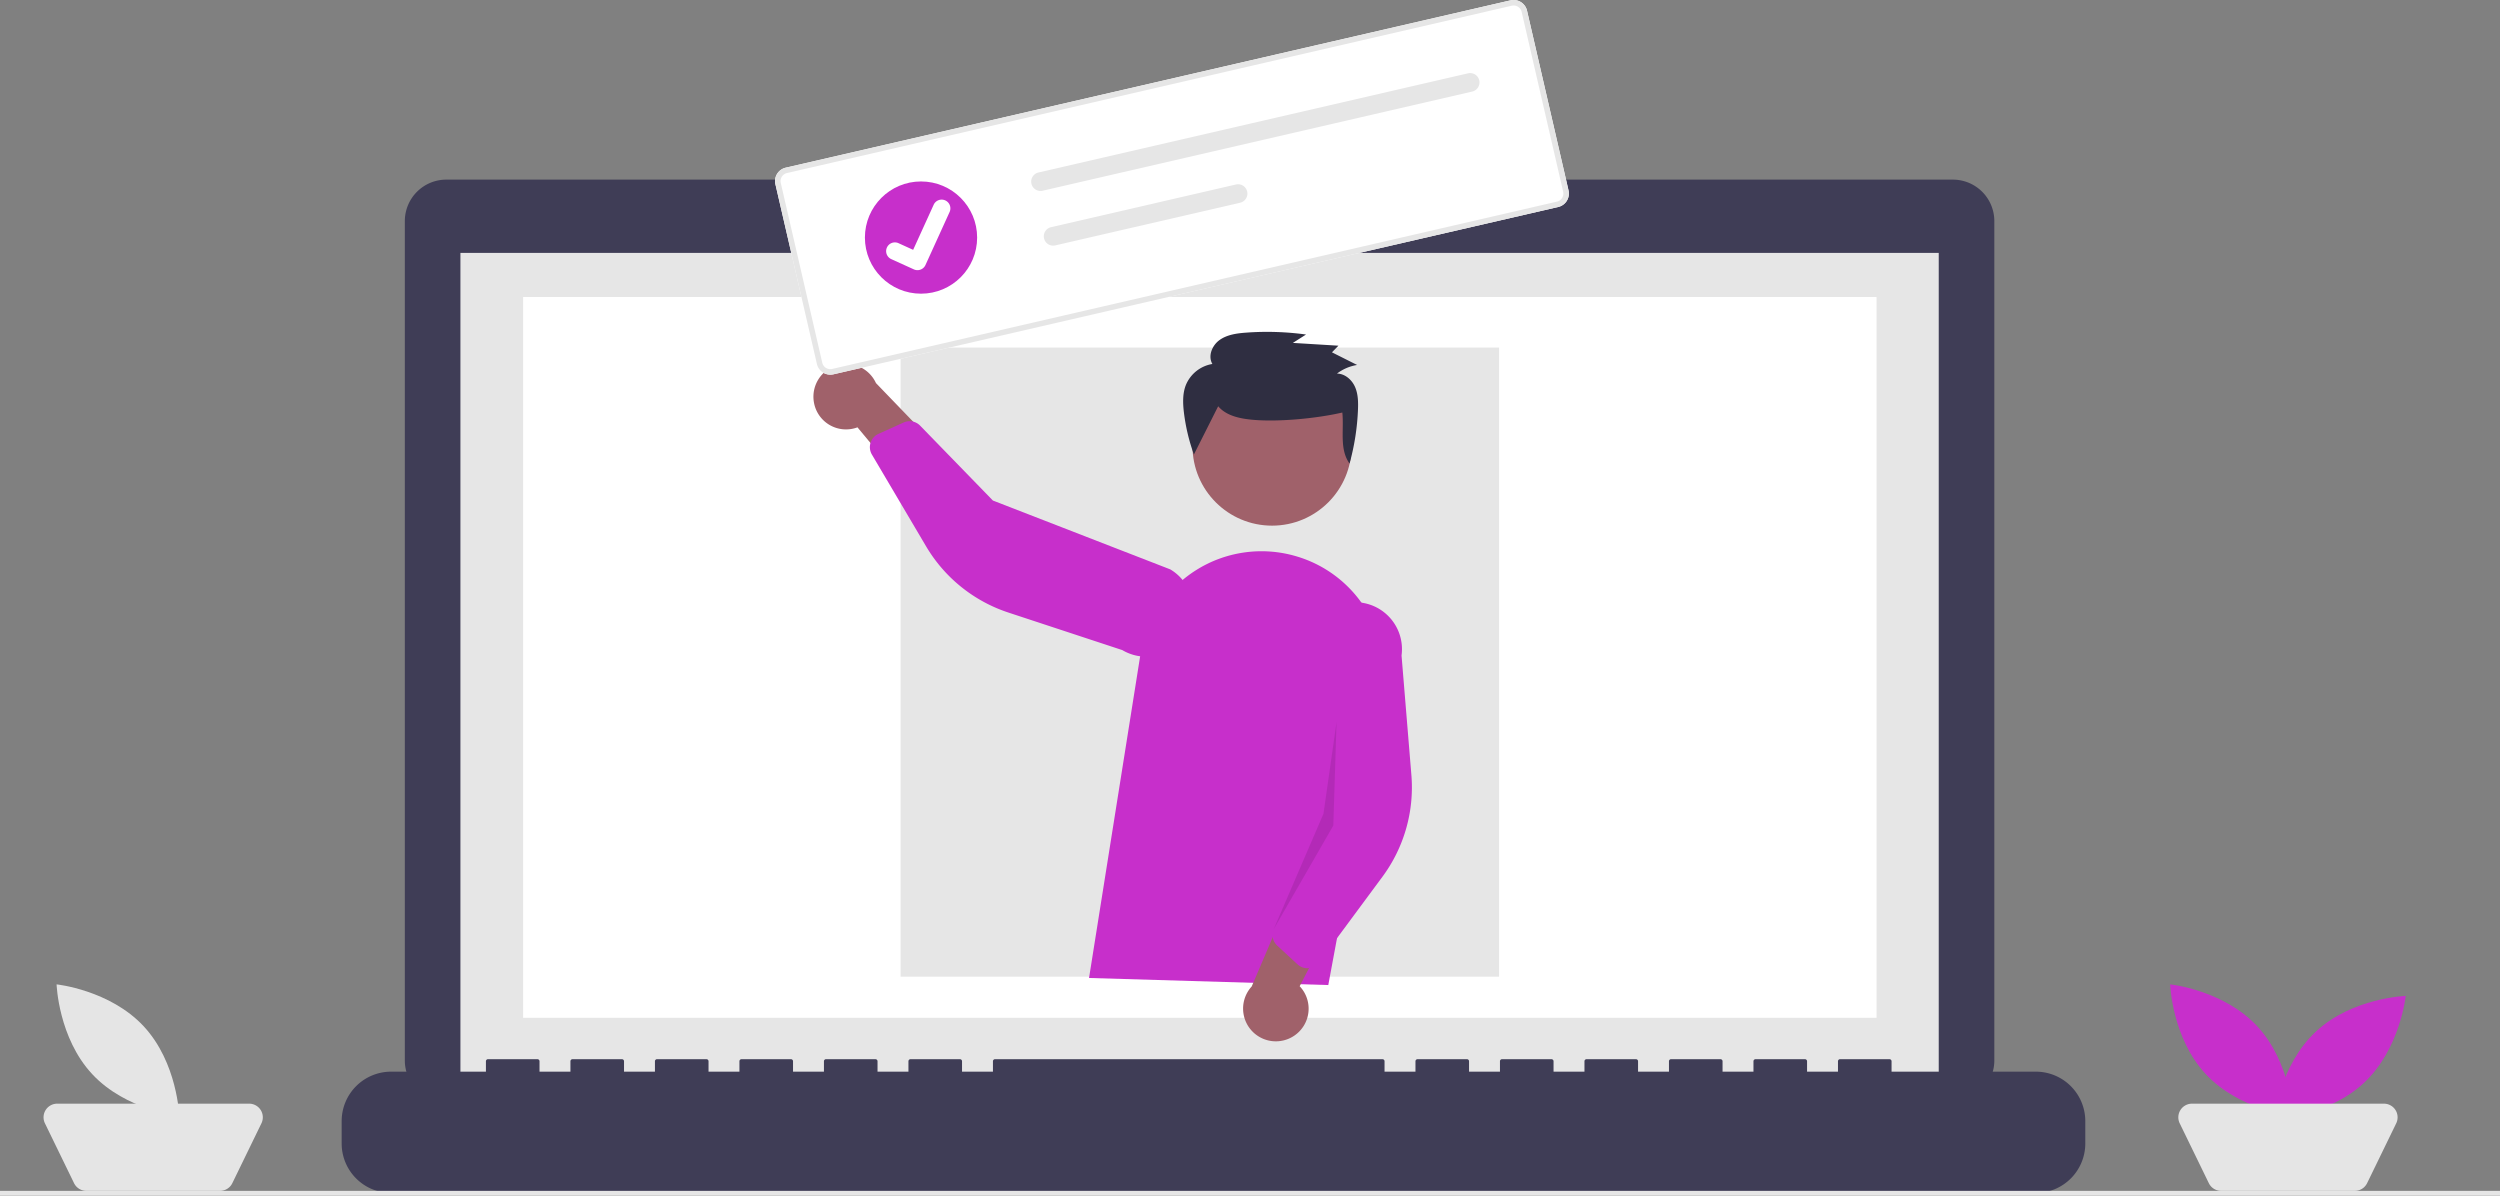 <svg xmlns:xlink="http://www.w3.org/1999/xlink" viewBox="0 0 1061 507.397" height="507.397" width="1061" data-name="Layer 1" xmlns="http://www.w3.org/2000/svg"><rect x="0" y="0" width="1061" height="507.397" fill="#808080" stroke="none"/><path fill="#3f3d56" transform="translate(-69.5 -196.301)" d="M898.293,272.533H638.123v-5.362H520.152v5.362H258.91a17.6,17.6,0,0,0-17.6,17.6h0v356.25a17.6,17.6,0,0,0,17.6,17.6H898.293a17.6,17.6,0,0,0,17.6-17.6v-356.252A17.6,17.6,0,0,0,898.293,272.533Z" data-name="Path 765" id="f8c762bc-b7e7-4c8e-b73e-f411c620c2bd-52"></path><rect fill="#e6e6e6" height="353.913" width="627.391" y="107.332" x="195.406" data-name="Rectangle 125" id="febd0196-f53d-4e2b-8506-d3dc9ab4b723"></rect><rect fill="#fff" height="305.913" width="574.391" y="126.048" x="222.013" data-name="Rectangle 130" id="a687e43e-dc25-402c-aff7-aaf80cd82cec"></rect><circle fill="#c72fcb" r="6.435" cy="91.246" cx="508.565" data-name="Ellipse 120" id="fb392c0f-c18b-4dca-9f8d-a13ba02e8cd8"></circle><path fill="#3f3d56" transform="translate(-69.5 -196.301)" d="M933.507,651.112H872.278v-4.412a.875.875,0,0,0-.875-.875H850.41a.875.875,0,0,0-.875.875h0v4.412h-13.12v-4.412a.875.875,0,0,0-.875-.875H814.547a.875.875,0,0,0-.875.875h0v4.412h-13.12v-4.412a.875.875,0,0,0-.875-.875H778.684a.875.875,0,0,0-.875.875h0v4.412h-13.12v-4.412a.875.875,0,0,0-.875-.875H742.822a.875.875,0,0,0-.875.875h0v4.412H728.826v-4.412a.875.875,0,0,0-.875-.875H706.959a.875.875,0,0,0-.875.875h0v4.412H692.963v-4.412a.875.875,0,0,0-.875-.875H671.1a.875.875,0,0,0-.875.875h0v4.412H657.1v-4.412a.875.875,0,0,0-.875-.875H491.781a.875.875,0,0,0-.875.875h0v4.412h-13.12v-4.412a.875.875,0,0,0-.875-.875H455.918a.875.875,0,0,0-.875.875h0v4.412h-13.12v-4.412a.875.875,0,0,0-.875-.875H420.056a.875.875,0,0,0-.875.875h0v4.412H406.06v-4.412a.875.875,0,0,0-.875-.875H384.193a.875.875,0,0,0-.875.875h0v4.412H370.2v-4.412a.875.875,0,0,0-.875-.875H348.33a.875.875,0,0,0-.875.875h0v4.412h-13.12v-4.412a.875.875,0,0,0-.875-.875H312.467a.875.875,0,0,0-.875.875h0v4.412h-13.12v-4.412a.875.875,0,0,0-.875-.875H276.6a.875.875,0,0,0-.875.875h0v4.412H235.493a20.993,20.993,0,0,0-20.993,20.993v9.492a20.993,20.993,0,0,0,20.993,20.993H933.507a20.993,20.993,0,0,0,20.993-20.992v-9.492a20.993,20.993,0,0,0-20.993-20.993Z" data-name="Path 766" id="a3b325e1-b438-4eea-a78d-99975bd1014d-53"></path><rect fill="#e6e6e6" height="267" width="254" y="147.504" x="382.209" data-name="Rectangle 126" id="e8772b6c-5a9b-4fa1-81c9-662ac65893c6"></rect><rect fill="#e6e6e6" height="2" width="1061" y="505.397" data-name="Rectangle 128" id="a87049f2-d9c9-408d-98dd-ac42069ee321"></rect><path fill="#c72fcb" transform="translate(-69.5 -196.301)" d="M1027.457,631.834c14.376,15.426,15.119,38.1,15.119,38.1s-22.565-2.338-36.941-17.764-15.119-38.1-15.119-38.1S1013.081,616.408,1027.457,631.834Z" data-name="Path 776" id="b307d008-1640-4a06-af2e-4466e39d32c3-54"></path><path fill="#c72fcb" transform="translate(-69.5 -196.301)" d="M1072.714,655.913c-15.426,14.376-38.1,15.119-38.1,15.119s2.338-22.565,17.764-36.941,38.1-15.119,38.1-15.119S1088.141,641.537,1072.714,655.913Z" data-name="Path 777" id="e6bb151c-e5ac-48bf-b05a-35e8b71544cc-55"></path><path fill="#e5e5e5" transform="translate(-69.5 -196.301)" d="M1068.88,701.698h-56.739a5.8,5.8,0,0,1-5.219-3.265l-12.353-25.393a5.8,5.8,0,0,1,5.219-8.342h81.446a5.8,5.8,0,0,1,5.219,8.342l-12.353,25.394a5.8,5.8,0,0,1-5.219,3.265Z" data-name="Path 778" id="e2659c84-c871-46e0-a841-faed920e56d0-56"></path><path fill="#e5e5e5" transform="translate(-69.5 -196.301)" d="M130.457,631.834c14.376,15.426,15.119,38.1,15.119,38.1s-22.565-2.338-36.941-17.764-15.119-38.1-15.119-38.1S116.081,616.408,130.457,631.834Z" data-name="Path 779" id="b4ca1fea-0850-4eee-815e-097d11075e0d-57"></path><path fill="#e5e5e5" transform="translate(-69.5 -196.301)" d="M162.88,701.698H106.141a5.8,5.8,0,0,1-5.219-3.265l-12.353-25.393a5.8,5.8,0,0,1,5.219-8.342h81.446a5.8,5.8,0,0,1,5.219,8.342L168.1,698.434a5.8,5.8,0,0,1-5.219,3.265Z" data-name="Path 780" id="f6595469-42b3-4592-aaf8-acdcc6d1b7a1-58"></path><circle fill="#a0616a" r="33.757" cy="189.33" cx="539.856" data-name="Ellipse 127" id="b9fa2d1d-eaff-4f39-9574-6fdb852a47dd"></circle><path fill="#c72fcb" transform="translate(-69.5 -196.301)" d="M531.686,611.356l21.8-137.237a52.032,52.032,0,0,1,65.979-41.781h0a51.875,51.875,0,0,1,36.561,59.46l-22.8,122.559Z" data-name="Path 803" id="a3ede095-a03b-477f-a348-b0bb518c525f-59"></path><path fill="#a0616a" transform="translate(-69.5 -196.301)" d="M618.676,635.911a13.821,13.821,0,0,0,2.4-21.056l22.535-43.639-25.378,2.708-17.509,41.026a13.9,13.9,0,0,0,17.951,20.962Z" data-name="Path 804" id="a14f3686-8e71-4892-a260-94847064fbe5-60"></path><path fill="#c72fcb" transform="translate(-69.5 -196.301)" d="M623.502,607.158a6.193,6.193,0,0,1-3.335-1.582l-8.622-7.967a6.205,6.205,0,0,1-1.5-6.946l17.232-40.845-2.445-80.705a19.924,19.924,0,1,1,39.483,5.386h0l4.18,50.733a63.737,63.737,0,0,1-12.284,43.152l-26.873,36.329a6.191,6.191,0,0,1-4.391,2.479A6.121,6.121,0,0,1,623.502,607.158Z" data-name="Path 805" id="aefe090c-eadc-4acf-b060-d0ae14889076-61"></path><path fill="#a0616a" transform="translate(-69.5 -196.301)" d="M414.959,367.24a13.821,13.821,0,0,0,18.453,10.421l31.4,37.766,7.4-24.426-30.952-32.119a13.9,13.9,0,0,0-26.3,8.358Z" data-name="Path 806" id="b24d83c7-6fd4-4d89-b0e2-e143511102b2-62"></path><path fill="#c72fcb" transform="translate(-69.5 -196.301)" d="M439.556,382.894a6.194,6.194,0,0,1,2.757-2.454l10.7-4.833a6.205,6.205,0,0,1,6.982,1.327l30.894,31.793,75.272,29.215a19.924,19.924,0,1,1-20.354,34.258h0l-48.347-15.932a63.737,63.737,0,0,1-34.948-28.137l-22.976-38.91a6.192,6.192,0,0,1-.571-5.01,6.126,6.126,0,0,1,.594-1.316Z" data-name="Path 807" id="a479cb15-9c48-424e-90d4-4868fd6ffd90-63"></path><path style="isolation:isolate" opacity="0.1" transform="translate(-69.5 -196.301)" d="M636.737,502.685l-1.374,43.981-25.319,44,21.141-49.03Z" data-name="Path 808" id="fbb91ec3-afe3-4815-be57-4aca5997223d-64"></path><path fill="#2f2e41" transform="translate(-69.5 -196.301)" d="M586.495,368.712c3.482,4.121,9.374,5.283,14.81,5.76,11.039.968,27.091-.6,37.879-3.093.77,7.463-1.329,15.509,3.066,21.648a100.499,100.499,0,0,0,3.571-22.783c.133-3.3.081-6.724-1.262-9.758s-4.272-5.609-7.645-5.636a19.161,19.161,0,0,1,8.547-3.654l-10.68-5.367,2.743-2.816-19.336-1.183,5.6-3.558a121.439,121.439,0,0,0-25.441-.8c-3.94.29-8.06.845-11.252,3.128s-5.037,6.82-3.055,10.172a14.77,14.77,0,0,0-11.256,8.931c-1.423,3.608-1.293,7.616-.854,11.461a81.234,81.234,0,0,0,4.26,18.02" data-name="Path 696" id="b3c0f84b-28f9-45ec-afed-9c3bdf0aec76-65"></path><path fill="#fff" transform="translate(-69.5 -196.301)" d="M730.805,284.145,423.207,355.16a5.853,5.853,0,0,1-7.011-4.381L398.58,274.477a5.853,5.853,0,0,1,4.381-7.011l307.598-71.015a5.853,5.853,0,0,1,7.011,4.381l17.616,76.302A5.853,5.853,0,0,1,730.805,284.145Z" data-name="Path 138" id="a138b9cb-cdfc-4f68-9e32-04b91bb430b4-66"></path><path fill="#e6e6e6" transform="translate(-69.5 -196.301)" d="M730.805,284.145,423.207,355.16a5.853,5.853,0,0,1-7.011-4.381L398.58,274.477a5.853,5.853,0,0,1,4.381-7.011l307.598-71.015a5.853,5.853,0,0,1,7.011,4.381l17.616,76.302A5.853,5.853,0,0,1,730.805,284.145ZM403.487,269.745a3.512,3.512,0,0,0-2.629,4.207l17.616,76.302a3.511,3.511,0,0,0,4.207,2.629L730.279,281.868a3.511,3.511,0,0,0,2.629-4.207l-17.616-76.303a3.511,3.511,0,0,0-4.207-2.629Z" data-name="Path 138" id="ae469d8c-20b4-445b-a76f-3c35ff3d2f47-67"></path><path fill="#e6e6e6" transform="translate(-69.5 -196.301)" d="M510.221,269.509a3.969,3.969,0,1,0,1.772,7.738l.013-.003,182.312-42.09a3.969,3.969,0,0,0-1.786-7.735Z" data-name="Path 139" id="b1e356c5-36d3-4e1f-8361-52645d018384-68"></path><path fill="#e6e6e6" transform="translate(-69.5 -196.301)" d="M515.578,292.713a3.969,3.969,0,1,0,1.772,7.738l.013-.003,78.449-18.111a3.969,3.969,0,0,0-1.772-7.738l-.013.003Z" data-name="Path 140" id="f47b3ab2-4a63-40b6-b578-ee0e1882dc1b-69"></path><g data-name="Group 45" id="ebccd953-b296-4a3a-b6cb-ab9b47d83c6a"><circle fill="#c72fcb" r="23.814" cy="100.823" cx="390.881" data-name="Ellipse 18" id="f502afc0-c552-46f8-b839-9472032a2f9d"></circle><path fill="#fff" transform="translate(-69.5 -196.301)" d="M459.711,310.862a3.689,3.689,0,0,1-2.328-.22l-.046-.02-9.582-4.35a3.716,3.716,0,1,1,3.077-6.766l6.209,2.827,8.711-19.14a3.713,3.713,0,0,1,4.917-1.841h0l-.052.125.055-.126a3.717,3.717,0,0,1,1.84,4.918l-10.245,22.516a3.715,3.715,0,0,1-2.553,2.075Z" data-name="Path 395" id="e70683fc-6315-4eed-926a-207d48de8bbe-70"></path></g></svg>